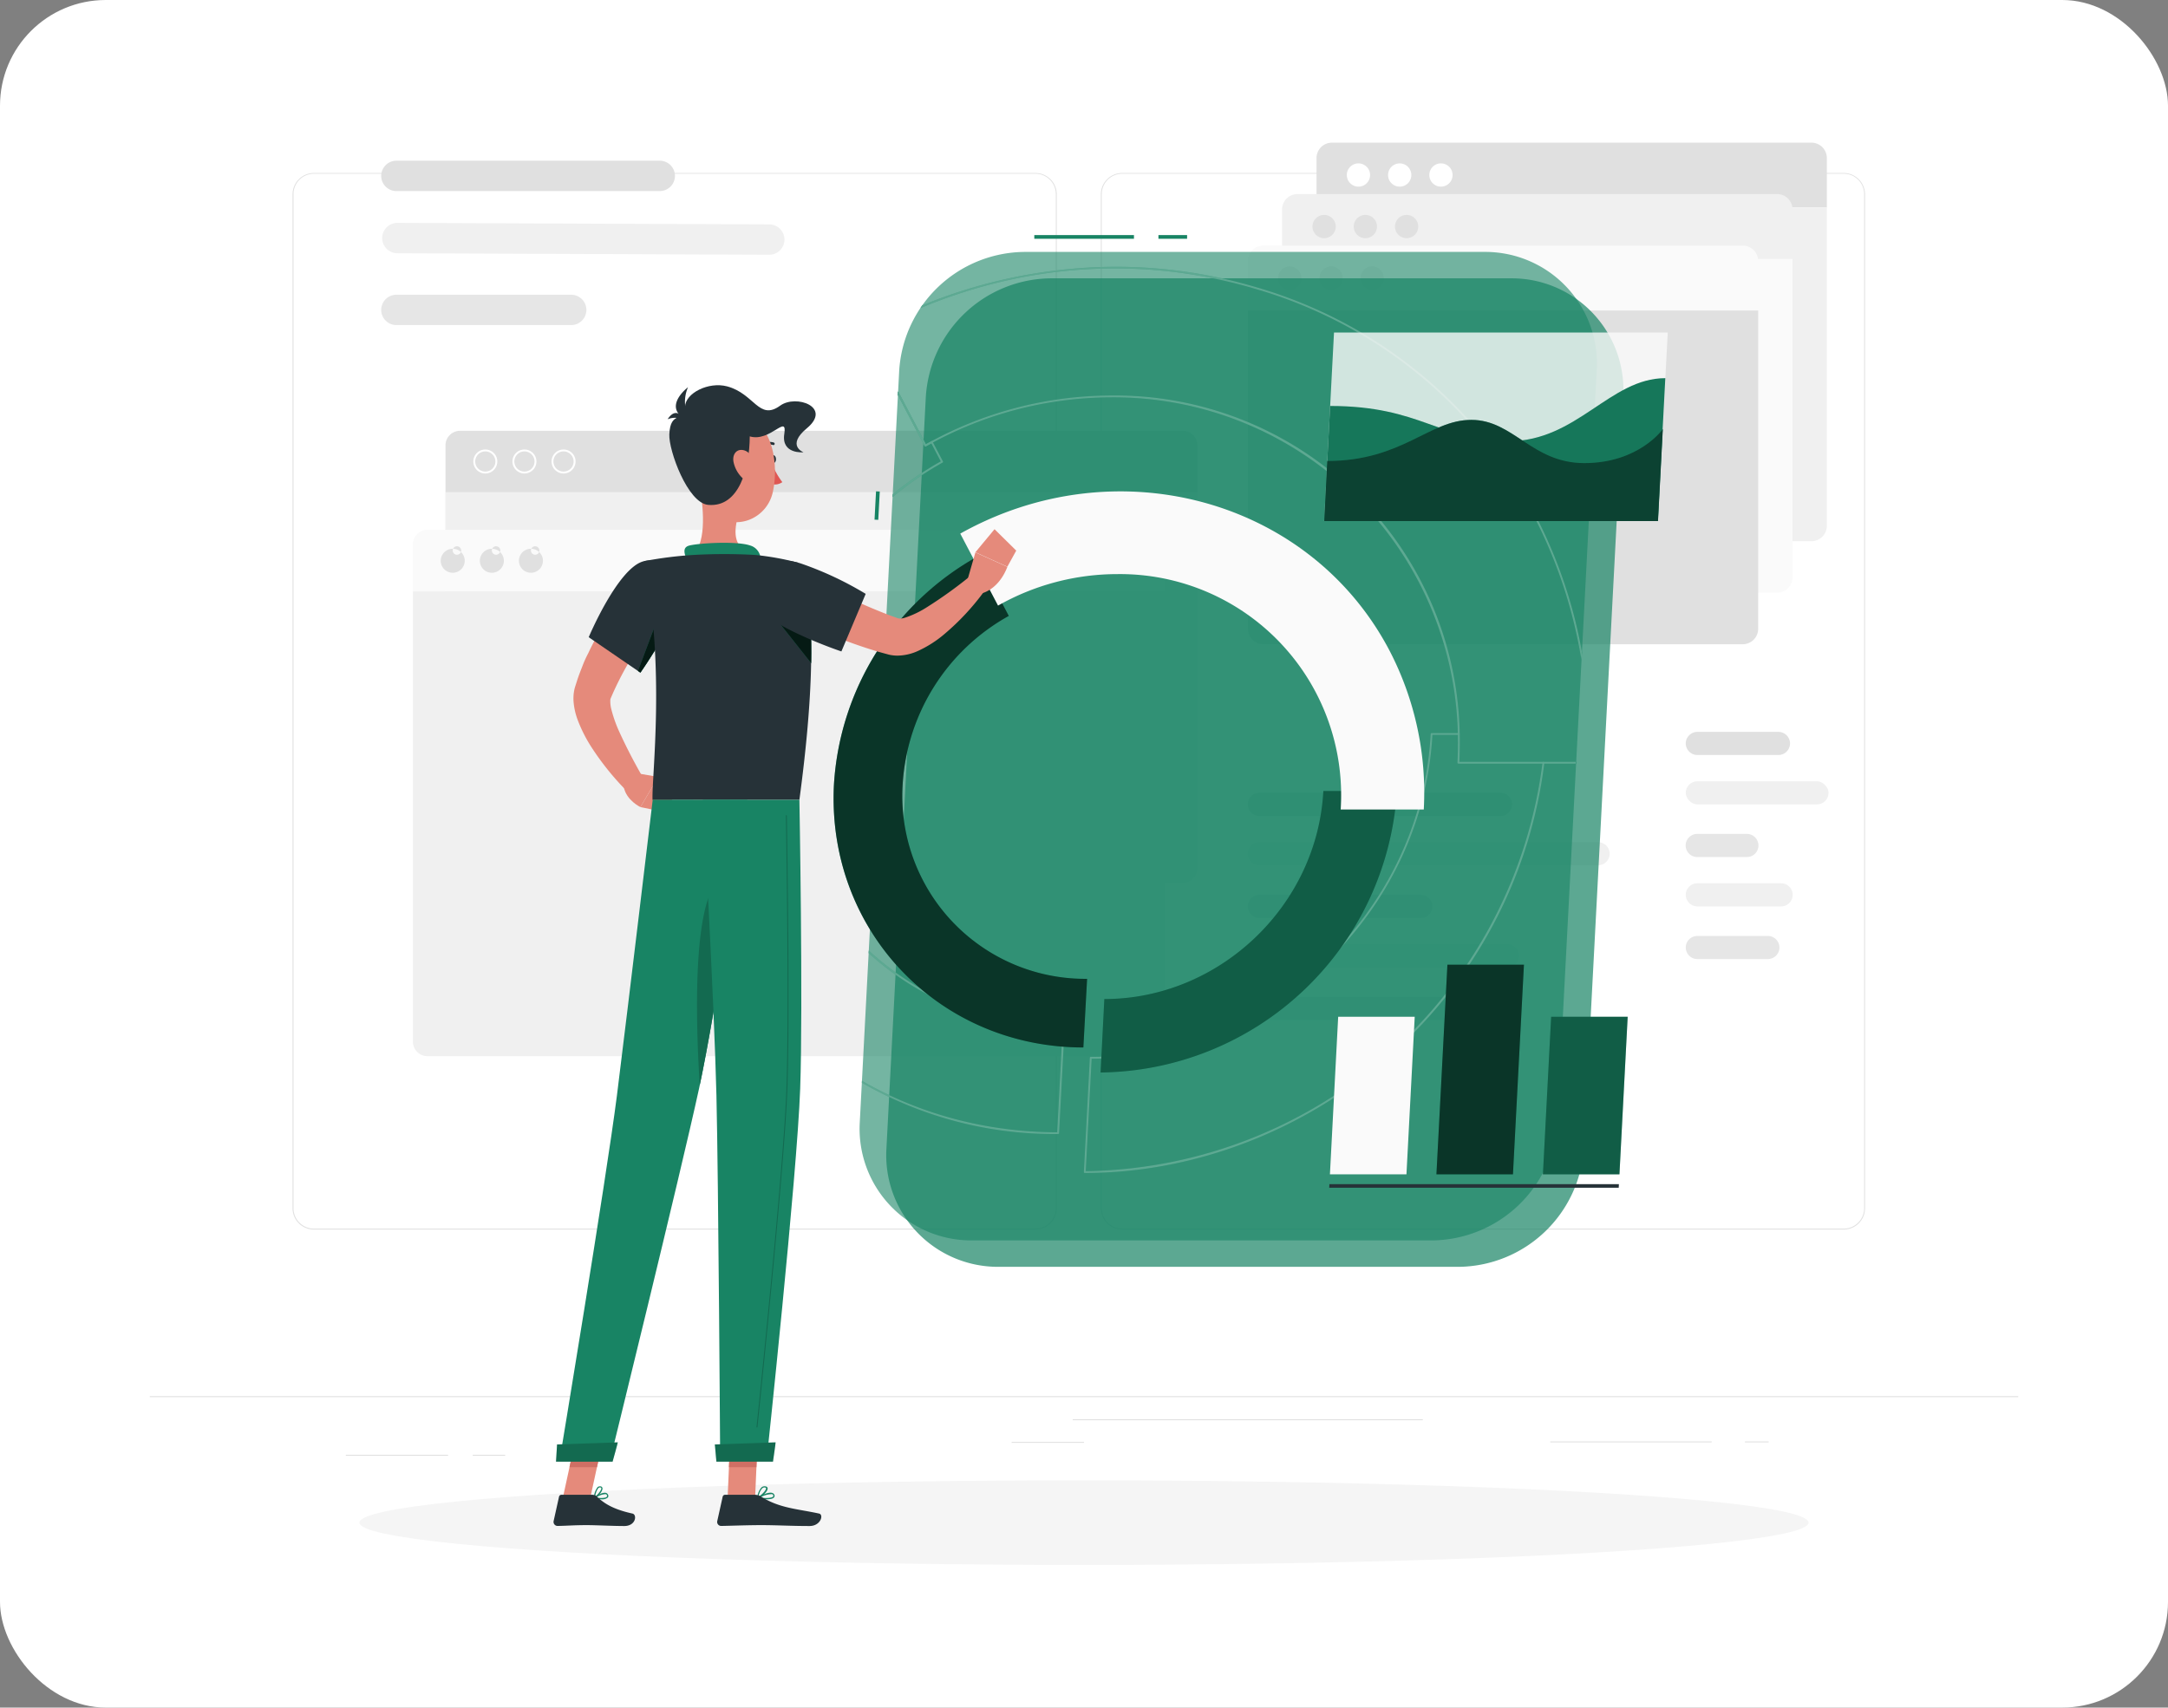 <svg xmlns="http://www.w3.org/2000/svg" xmlns:xlink="http://www.w3.org/1999/xlink" width="410" height="323" viewBox="0 0 410 323">
  <rect x="0" y="0" width="410" height="323" fill="#808080" stroke="none"/>
  <defs>
    <clipPath id="clip-path">
      <rect id="Rectangle_5339" data-name="Rectangle 5339" width="410" height="323" rx="20" transform="translate(1195 5897.043)" fill="#d9d9d9"/>
    </clipPath>
    <clipPath id="clip-path-2">
      <path id="Tracé_3702" data-name="Tracé 3702" d="M264.117,249.4H176.995a21.116,21.116,0,0,1-21.2-22.4l7.456-142.168a23.958,23.958,0,0,1,23.583-22.41h87.087a21.116,21.116,0,0,1,21.236,22.41L287.707,227A23.969,23.969,0,0,1,264.117,249.4Z" transform="translate(-155.754 -62.418)" fill="none"/>
    </clipPath>
  </defs>
  <g id="Custom" transform="translate(-1195 -5897.043)">
    <rect id="Rectangle_5339-2" data-name="Rectangle 5339" width="410" height="323" rx="20" transform="translate(1195 5897.043)" fill="#fff"/>
    <g id="Custom_icon" clip-path="url(#clip-path)">
      <g id="Psona_Tarif_espace" transform="translate(1223.324 5885.587)">
        <g id="freepik--background-complete--inject-2" transform="translate(0 38.442)">
          <rect id="Rectangle_1344" data-name="Rectangle 1344" width="353.352" height="0.177" transform="translate(0 237.113)" fill="#e0e0e0"/>
          <rect id="Rectangle_1345" data-name="Rectangle 1345" width="19.342" height="0.177" transform="translate(37.074 248.194)" fill="#e0e0e0"/>
          <rect id="Rectangle_1346" data-name="Rectangle 1346" width="6.141" height="0.177" transform="translate(61.073 248.194)" fill="#e0e0e0"/>
          <rect id="Rectangle_1347" data-name="Rectangle 1347" width="13.682" height="0.177" transform="translate(162.994 245.756)" fill="#e0e0e0"/>
          <rect id="Rectangle_1348" data-name="Rectangle 1348" width="30.523" height="0.177" transform="translate(264.851 245.664)" fill="#e0e0e0"/>
          <rect id="Rectangle_1349" data-name="Rectangle 1349" width="4.473" height="0.177" transform="translate(301.671 245.664)" fill="#e0e0e0"/>
          <rect id="Rectangle_1350" data-name="Rectangle 1350" width="66.204" height="0.177" transform="translate(174.549 241.481)" fill="#e0e0e0"/>
          <path id="Tracé_3652" data-name="Tracé 3652" d="M171.818,244.956H35.36a4.035,4.035,0,0,1-4.028-4.035V49.1a4.035,4.035,0,0,1,4.028-4H171.818a4.035,4.035,0,0,1,4.035,4.035V240.92A4.035,4.035,0,0,1,171.818,244.956ZM35.36,45.241A3.859,3.859,0,0,0,31.509,49.1V240.92a3.859,3.859,0,0,0,3.852,3.859H171.818a3.866,3.866,0,0,0,3.859-3.859V49.1a3.866,3.866,0,0,0-3.859-3.859Z" transform="translate(-4.329 -39.362)" fill="#e0e0e0"/>
          <path id="Tracé_3653" data-name="Tracé 3653" d="M349.19,244.956H212.725a4.042,4.042,0,0,1-4.035-4.035V49.1a4.042,4.042,0,0,1,4.035-4H349.19a4.035,4.035,0,0,1,4.021,4V240.92A4.035,4.035,0,0,1,349.19,244.956ZM212.725,45.241a3.866,3.866,0,0,0-3.859,3.859V240.92a3.866,3.866,0,0,0,3.859,3.859H349.19a3.866,3.866,0,0,0,3.859-3.859V49.1a3.866,3.866,0,0,0-3.859-3.859Z" transform="translate(-28.834 -39.362)" fill="#e0e0e0"/>
          <path id="Tracé_3654" data-name="Tracé 3654" d="M256.02,41.353a2.919,2.919,0,0,1,2.912-2.912h90.691a2.919,2.919,0,0,1,2.912,2.912V50.7H256.02Z" transform="translate(-35.373 -38.442)" fill="#e0e0e0"/>
          <path id="Tracé_3655" data-name="Tracé 3655" d="M280.776,45.19a2.2,2.2,0,1,0,2.2-2.2A2.2,2.2,0,0,0,280.776,45.19Z" transform="translate(-38.794 -39.07)" fill="#fff"/>
          <path id="Tracé_3656" data-name="Tracé 3656" d="M271.723,45.19a2.2,2.2,0,1,0,2.2-2.2,2.2,2.2,0,0,0-2.2,2.2Z" transform="translate(-37.543 -39.07)" fill="#fff"/>
          <path id="Tracé_3657" data-name="Tracé 3657" d="M262.671,45.19a2.2,2.2,0,1,0,2.2-2.2,2.2,2.2,0,0,0-2.2,2.2Z" transform="translate(-36.292 -39.07)" fill="#fff"/>
          <path id="Tracé_3658" data-name="Tracé 3658" d="M349.623,115.791H258.932a2.919,2.919,0,0,1-2.912-2.912V52.669h96.515V112.88A2.919,2.919,0,0,1,349.623,115.791Z" transform="translate(-35.373 -40.407)" fill="#f0f0f0"/>
          <path id="Tracé_3659" data-name="Tracé 3659" d="M248.46,52.636a2.919,2.919,0,0,1,2.912-2.912h90.712A2.919,2.919,0,0,1,345,52.636v9.357H248.46Z" transform="translate(-34.329 -40.001)" fill="#f0f0f0"/>
          <path id="Tracé_3660" data-name="Tracé 3660" d="M273.24,56.5a2.2,2.2,0,1,0,2.2-2.2A2.2,2.2,0,0,0,273.24,56.5Z" transform="translate(-37.753 -40.633)" fill="#e0e0e0"/>
          <path id="Tracé_3661" data-name="Tracé 3661" d="M264.188,56.5a2.2,2.2,0,1,0,2.2-2.2A2.2,2.2,0,0,0,264.188,56.5Z" transform="translate(-36.502 -40.633)" fill="#e0e0e0"/>
          <path id="Tracé_3662" data-name="Tracé 3662" d="M255.135,56.5a2.2,2.2,0,1,0,2.2-2.2,2.2,2.2,0,0,0-2.2,2.2Z" transform="translate(-35.251 -40.633)" fill="#e0e0e0"/>
          <path id="Tracé_3663" data-name="Tracé 3663" d="M342.086,127.1h-90.7a2.919,2.919,0,0,1-2.912-2.912V63.96H345v60.211a2.919,2.919,0,0,1-2.912,2.926Z" transform="translate(-34.331 -41.967)" fill="#fafafa"/>
          <path id="Tracé_3664" data-name="Tracé 3664" d="M240.941,63.944a2.919,2.919,0,0,1,2.947-2.912h90.663a2.919,2.919,0,0,1,2.912,2.912v9.371H240.941Z" transform="translate(-33.29 -41.563)" fill="#fafafa"/>
          <path id="Tracé_3665" data-name="Tracé 3665" d="M265.68,67.8a2.2,2.2,0,1,0,.651-1.564A2.2,2.2,0,0,0,265.68,67.8Z" transform="translate(-36.708 -42.194)" fill="#f0f0f0"/>
          <path id="Tracé_3666" data-name="Tracé 3666" d="M256.66,67.8a2.2,2.2,0,1,0,2.191-2.2A2.2,2.2,0,0,0,256.66,67.8Z" transform="translate(-35.462 -42.194)" fill="#f0f0f0"/>
          <circle id="Ellipse_132" data-name="Ellipse 132" cx="2.205" cy="2.205" r="2.205" transform="translate(213.382 23.406)" fill="#f0f0f0"/>
          <path id="Tracé_3667" data-name="Tracé 3667" d="M334.556,138.407H243.893a2.919,2.919,0,0,1-2.912-2.912V75.284h96.486v60.2A2.919,2.919,0,0,1,334.556,138.407Z" transform="translate(-33.296 -43.532)" fill="#e0e0e0"/>
          <path id="Tracé_3668" data-name="Tracé 3668" d="M64.887,104.422a2.763,2.763,0,0,1,2.735-2.742h136.7a2.763,2.763,0,0,1,2.756,2.756v8.89H64.887Z" transform="translate(-8.965 -47.179)" fill="#e0e0e0"/>
          <path id="Tracé_3669" data-name="Tracé 3669" d="M90.435,110.325a2.269,2.269,0,1,1,2.269-2.269A2.269,2.269,0,0,1,90.435,110.325Zm0-4.177a1.908,1.908,0,1,0,1.9,1.908,1.908,1.908,0,0,0-1.9-1.908Z" transform="translate(-12.182 -47.747)" fill="#fff"/>
          <path id="Tracé_3670" data-name="Tracé 3670" d="M81.85,110.325a2.269,2.269,0,1,1,2.269-2.269A2.269,2.269,0,0,1,81.85,110.325Zm0-4.177a1.908,1.908,0,1,0,1.908,1.908,1.908,1.908,0,0,0-1.908-1.908Z" transform="translate(-10.995 -47.747)" fill="#fff"/>
          <path id="Tracé_3671" data-name="Tracé 3671" d="M73.264,110.325a2.269,2.269,0,1,1,2.269-2.269,2.269,2.269,0,0,1-2.269,2.269Zm0-4.177a1.908,1.908,0,1,0,1.908,1.908,1.908,1.908,0,0,0-1.908-1.908Z" transform="translate(-9.809 -47.747)" fill="#fff"/>
          <path id="Tracé_3672" data-name="Tracé 3672" d="M204.315,189.056H67.617a2.77,2.77,0,0,1-2.763-2.763V115.177H207.043v71.137a2.763,2.763,0,0,1-2.728,2.742Z" transform="translate(-8.961 -49.044)" fill="#f0f0f0"/>
          <path id="Tracé_3673" data-name="Tracé 3673" d="M57.736,126.173A2.77,2.77,0,0,1,60.5,123.41H197.169a2.763,2.763,0,0,1,2.756,2.763v8.9H57.736Z" transform="translate(-7.977 -50.181)" fill="#fafafa"/>
          <path id="Tracé_3674" data-name="Tracé 3674" d="M83.276,132.113a2.269,2.269,0,1,1,2.269-2.269A2.269,2.269,0,0,1,83.276,132.113Zm0-4.177a.8.8,0,1,0,0-.064Z" transform="translate(-11.193 -50.757)" fill="#e0e0e0"/>
          <path id="Tracé_3675" data-name="Tracé 3675" d="M74.7,132.113a2.269,2.269,0,1,1,2.269-2.269A2.269,2.269,0,0,1,74.7,132.113Zm0-4.177a.8.8,0,1,0,0-.064Z" transform="translate(-10.007 -50.757)" fill="#e0e0e0"/>
          <path id="Tracé_3676" data-name="Tracé 3676" d="M66.114,132.113a2.269,2.269,0,1,1,2.269-2.269A2.269,2.269,0,0,1,66.114,132.113Zm0-4.177a.8.8,0,1,0,0-.064Z" transform="translate(-8.821 -50.757)" fill="#e0e0e0"/>
          <path id="Tracé_3677" data-name="Tracé 3677" d="M197.169,224.854H60.5a2.77,2.77,0,0,1-2.763-2.763V136.94H199.925v85.151a2.763,2.763,0,0,1-2.756,2.763Z" transform="translate(-7.977 -52.051)" fill="#f0f0f0"/>
          <path id="Tracé_3678" data-name="Tracé 3678" d="M103.453,48.148H53.659a2.883,2.883,0,0,1-2.876-2.876h0A2.883,2.883,0,0,1,53.659,42.4h49.808a2.883,2.883,0,0,1,2.869,2.869h0a2.883,2.883,0,0,1-2.883,2.876Z" transform="translate(-7.016 -38.989)" fill="#e0e0e0"/>
          <path id="Tracé_3679" data-name="Tracé 3679" d="M124.169,62.075l-70.338-.283A2.883,2.883,0,0,1,51,58.909h0a2.876,2.876,0,0,1,2.883-2.862l70.331.283a2.883,2.883,0,0,1,2.862,2.883h0a2.876,2.876,0,0,1-2.912,2.862Z" transform="translate(-7.047 -40.874)" fill="#f0f0f0"/>
          <path id="Tracé_3680" data-name="Tracé 3680" d="M86.7,77.561H53.659a2.883,2.883,0,0,1-2.876-2.876h0a2.883,2.883,0,0,1,2.876-2.869H86.711a2.883,2.883,0,0,1,2.876,2.869h0a2.883,2.883,0,0,1-2.89,2.876Z" transform="translate(-7.016 -43.053)" fill="#e6e6e6"/>
          <path id="Tracé_3681" data-name="Tracé 3681" d="M354.578,172.138H339.235a2.2,2.2,0,0,1-2.191-2.184h0a2.2,2.2,0,0,1,2.191-2.191h15.343a2.2,2.2,0,0,1,2.184,2.191h0A2.191,2.191,0,0,1,354.578,172.138Z" transform="translate(-46.568 -56.31)" fill="#e0e0e0"/>
          <rect id="Rectangle_1351" data-name="Rectangle 1351" width="27.003" height="4.374" rx="2.187" transform="translate(290.476 120.797)" fill="#f0f0f0"/>
          <path id="Tracé_3682" data-name="Tracé 3682" d="M348.624,194.532h-9.392a2.2,2.2,0,0,1-2.212-2.184h0a2.2,2.2,0,0,1,2.191-2.191H348.6a2.2,2.2,0,0,1,2.191,2.191h0A2.191,2.191,0,0,1,348.624,194.532Z" transform="translate(-46.565 -59.404)" fill="#e6e6e6"/>
          <path id="Tracé_3683" data-name="Tracé 3683" d="M355.087,205.365H339.235a2.2,2.2,0,0,1-2.191-2.184h0a2.2,2.2,0,0,1,2.191-2.191h15.851a2.2,2.2,0,0,1,2.184,2.191h0a2.191,2.191,0,0,1-2.184,2.184Z" transform="translate(-46.568 -60.9)" fill="#f0f0f0"/>
          <path id="Tracé_3684" data-name="Tracé 3684" d="M352.571,216.927H339.235a2.2,2.2,0,0,1-2.191-2.184h0a2.2,2.2,0,0,1,2.191-2.191h13.336a2.2,2.2,0,0,1,2.191,2.191h0a2.2,2.2,0,0,1-2.191,2.184Z" transform="translate(-46.568 -62.498)" fill="#e6e6e6"/>
          <path id="Tracé_3685" data-name="Tracé 3685" d="M288.728,185.512h-45.6a2.191,2.191,0,0,1-2.184-2.191h0a2.191,2.191,0,0,1,2.184-2.184h45.6a2.191,2.191,0,0,1,2.184,2.184h0A2.191,2.191,0,0,1,288.728,185.512Z" transform="translate(-33.29 -58.157)" fill="#e0e0e0"/>
          <path id="Tracé_3686" data-name="Tracé 3686" d="M307.187,196.345H243.124a2.191,2.191,0,0,1-2.184-2.184h0a2.191,2.191,0,0,1,2.184-2.191h64.063a2.2,2.2,0,0,1,2.191,2.191h0a2.2,2.2,0,0,1-2.191,2.184Z" transform="translate(-33.29 -59.654)" fill="#f0f0f0"/>
          <path id="Tracé_3687" data-name="Tracé 3687" d="M273.654,207.907h-30.53a2.191,2.191,0,0,1-2.184-2.191h0a2.191,2.191,0,0,1,2.184-2.184h30.53a2.2,2.2,0,0,1,2.191,2.184h0A2.2,2.2,0,0,1,273.654,207.907Z" transform="translate(-33.29 -61.252)" fill="#e6e6e6"/>
          <path id="Tracé_3688" data-name="Tracé 3688" d="M290.014,218.739h-46.89a2.191,2.191,0,0,1-2.184-2.191h0a2.191,2.191,0,0,1,2.184-2.184h46.89a2.191,2.191,0,0,1,2.191,2.184h0A2.191,2.191,0,0,1,290.014,218.739Z" transform="translate(-33.29 -62.748)" fill="#f0f0f0"/>
          <path id="Tracé_3689" data-name="Tracé 3689" d="M283.555,230.3H243.124a2.191,2.191,0,0,1-2.184-2.191h0a2.191,2.191,0,0,1,2.184-2.184h40.431a2.191,2.191,0,0,1,2.184,2.184h0a2.191,2.191,0,0,1-2.184,2.191Z" transform="translate(-33.29 -64.346)" fill="#e6e6e6"/>
        </g>
        <g id="freepik--Shadow--inject-2" transform="translate(39.653 291.47)">
          <ellipse id="Ellipse_133" data-name="Ellipse 133" cx="137.023" cy="8" rx="137.023" ry="8" fill="#f5f5f5"/>
        </g>
        <g id="freepik--Charts--inject-2" transform="translate(129.321 55.918)">
          <path id="Tracé_3690" data-name="Tracé 3690" d="M269.936,255.2H182.841a21.116,21.116,0,0,1-21.2-22.41l7.449-142.16a23.907,23.907,0,0,1,23.554-22.41h87.094a21.116,21.116,0,0,1,21.236,22.41l-7.456,142.16A23.958,23.958,0,0,1,269.936,255.2Z" transform="translate(-151.648 -60.033)" fill="#188464" opacity="0.7"/>
          <rect id="Rectangle_1352" data-name="Rectangle 1352" width="5.42" height="0.707" transform="translate(61.433)" fill="#188464"/>
          <rect id="Rectangle_1353" data-name="Rectangle 1353" width="18.848" height="0.707" transform="translate(37.956)" fill="#188464"/>
          <rect id="Rectangle_1354" data-name="Rectangle 1354" width="5.364" height="0.707" transform="translate(7.742 53.832) rotate(-86.97)" fill="#188464"/>
          <path id="Tracé_3691" data-name="Tracé 3691" d="M264.117,249.4H176.995a21.116,21.116,0,0,1-21.2-22.4l7.456-142.168a23.958,23.958,0,0,1,23.583-22.41h87.087a21.116,21.116,0,0,1,21.236,22.41L287.707,227A23.969,23.969,0,0,1,264.117,249.4Z" transform="translate(-150.841 -59.231)" fill="#188464" opacity="0.6"/>
          <g id="Groupe_406" data-name="Groupe 406" transform="translate(4.914 3.187)" clip-path="url(#clip-path-2)">
            <path id="Tracé_3692" data-name="Tracé 3692" d="M187.524,232.916a72.93,72.93,0,0,1-73.554-77.624,80.8,80.8,0,0,1,12.4-38.77,84.352,84.352,0,0,1,28.749-27.759.177.177,0,0,1,.134,0,.2.2,0,0,1,.113.085l7.131,13.6c.254-.141.509-.283.77-.417l.276-.155a.219.219,0,0,1,.134,0,.17.17,0,0,1,.106.092l1.95,3.71a.177.177,0,0,1-.071.233c-18.141,10.141-30.077,29.074-31.137,49.42a53.6,53.6,0,0,0,54.056,57.052.162.162,0,0,1,.127.057.155.155,0,0,1,.049.127l-1.06,20.212a.17.17,0,0,1-.177.134ZM155.136,89.166c-23.766,13.922-39.406,39.25-40.819,66.14A73.049,73.049,0,0,0,134.1,209.97c13.83,14.593,32.685,22.551,53.236,22.615l1.039-19.851a53.945,53.945,0,0,1-54.225-57.42,61.269,61.269,0,0,1,31.166-49.632l-1.781-3.4-.127.071c-.3.163-.615.325-.912.5a.191.191,0,0,1-.141,0,.184.184,0,0,1-.106-.085Z" transform="translate(-149.966 -66.056)" fill="#188464"/>
            <path id="Tracé_3693" data-name="Tracé 3693" d="M205.144,251.241a.191.191,0,0,1-.134-.057.184.184,0,0,1-.042-.134l1.131-21.618a.177.177,0,0,1,.177-.163c33.674,0,62.508-27.4,64.275-61.08a.177.177,0,0,1,.177-.163h5.145a.17.17,0,0,1,.177.17c.042,1.753,0,3.534-.064,5.265h15.894a.163.163,0,0,1,.127.057.219.219,0,0,1,.049.141,88.07,88.07,0,0,1-26.932,53.257C248.846,242.371,226.988,251.241,205.144,251.241Zm1.3-21.618-1.117,21.265a88.287,88.287,0,0,0,86.352-77.073H275.8a.163.163,0,0,1-.134-.071.148.148,0,0,1-.05-.127c.092-1.738.113-3.534.078-5.251h-4.806C269.037,202.1,240.175,229.531,206.444,229.622Z" transform="translate(-162.554 -77.009)" fill="#188464"/>
            <path id="Tracé_3694" data-name="Tracé 3694" d="M271.234,158.141a.184.184,0,0,1-.177-.177A65.075,65.075,0,0,0,205.5,94.284a71.448,71.448,0,0,0-33.83,8.608.17.17,0,0,1-.24-.071.184.184,0,0,1,.071-.24,71.808,71.808,0,0,1,34-8.65,65.172,65.172,0,0,1,65.914,64.027.177.177,0,0,1-.17.184Z" transform="translate(-157.917 -66.771)" fill="#188464"/>
            <path id="Tracé_3695" data-name="Tracé 3695" d="M293.647,159.675h-8.382a.177.177,0,0,1,0-.353h8.212a90.458,90.458,0,0,0-10.085-46.6,86.572,86.572,0,0,0-52.6-42.855c-24.438-7.251-50.452-4.24-73.271,8.48l3.823,7.279a.184.184,0,0,1-.078.24.177.177,0,0,1-.24-.078l-3.894-7.427a.17.17,0,0,1,.071-.233,96.649,96.649,0,0,1,36.939-11.866,93.024,93.024,0,0,1,36.749,3.265A86.925,86.925,0,0,1,283.7,112.559a90.8,90.8,0,0,1,10.12,46.946A.177.177,0,0,1,293.647,159.675Z" transform="translate(-155.942 -62.87)" fill="#188464"/>
            <path id="Tracé_3696" data-name="Tracé 3696" d="M169.03,102.854h-.049a.184.184,0,0,1-.106-.085L161.652,89a.179.179,0,1,1,.318-.163l7.131,13.6c.254-.141.509-.283.77-.417l.276-.155a.177.177,0,0,1,.24.078.17.17,0,0,1-.071.233l-.283.155c-.3.163-.615.325-.912.5a.2.2,0,0,1-.092.014Z" transform="translate(-156.567 -66.055)" fill="#188464"/>
            <g id="Groupe_405" data-name="Groupe 405" transform="translate(-36.105 2.82)" opacity="0.3">
              <path id="Tracé_3697" data-name="Tracé 3697" d="M187.524,232.916a72.93,72.93,0,0,1-73.554-77.624,80.8,80.8,0,0,1,12.4-38.77,84.352,84.352,0,0,1,28.749-27.759.177.177,0,0,1,.134,0,.2.2,0,0,1,.113.085l7.131,13.6c.254-.141.509-.283.77-.417l.276-.155a.219.219,0,0,1,.134,0,.17.17,0,0,1,.106.092l1.95,3.71a.177.177,0,0,1-.071.233c-18.141,10.141-30.077,29.074-31.137,49.42a53.6,53.6,0,0,0,54.056,57.052.162.162,0,0,1,.127.057.155.155,0,0,1,.049.127l-1.06,20.212a.17.17,0,0,1-.177.134ZM155.136,89.166c-23.766,13.922-39.406,39.25-40.819,66.14A73.049,73.049,0,0,0,134.1,209.97c13.83,14.593,32.685,22.551,53.236,22.615l1.039-19.851a53.945,53.945,0,0,1-54.225-57.42,61.269,61.269,0,0,1,31.166-49.632l-1.781-3.4-.127.071c-.3.163-.615.325-.912.5a.191.191,0,0,1-.141,0,.184.184,0,0,1-.106-.085Z" transform="translate(-113.862 -68.876)" fill="#fff"/>
              <path id="Tracé_3698" data-name="Tracé 3698" d="M205.144,251.241a.191.191,0,0,1-.134-.057.184.184,0,0,1-.042-.134l1.131-21.618a.177.177,0,0,1,.177-.163c33.674,0,62.508-27.4,64.275-61.08a.177.177,0,0,1,.177-.163h5.145a.17.17,0,0,1,.177.17c.042,1.753,0,3.534-.064,5.265h15.894a.163.163,0,0,1,.127.057.219.219,0,0,1,.049.141,88.07,88.07,0,0,1-26.932,53.257C248.846,242.371,226.988,251.241,205.144,251.241Zm1.3-21.618-1.117,21.265a88.287,88.287,0,0,0,86.352-77.073H275.8a.163.163,0,0,1-.134-.071.148.148,0,0,1-.05-.127c.092-1.738.113-3.534.078-5.251h-4.806C269.037,202.1,240.175,229.531,206.444,229.622Z" transform="translate(-126.449 -79.829)" fill="#fff"/>
              <path id="Tracé_3699" data-name="Tracé 3699" d="M271.234,158.141a.184.184,0,0,1-.177-.177A65.075,65.075,0,0,0,205.5,94.284a71.448,71.448,0,0,0-33.83,8.608.17.17,0,0,1-.24-.071.184.184,0,0,1,.071-.24,71.808,71.808,0,0,1,34-8.65,65.172,65.172,0,0,1,65.914,64.027.177.177,0,0,1-.17.184Z" transform="translate(-121.813 -69.591)" fill="#fff"/>
              <path id="Tracé_3700" data-name="Tracé 3700" d="M293.647,159.675h-8.382a.177.177,0,0,1,0-.353h8.212a90.458,90.458,0,0,0-10.085-46.6,86.572,86.572,0,0,0-52.6-42.855c-24.438-7.251-50.452-4.24-73.271,8.48l3.823,7.279a.184.184,0,0,1-.078.24.177.177,0,0,1-.24-.078l-3.894-7.427a.17.17,0,0,1,.071-.233,96.649,96.649,0,0,1,36.939-11.866,93.024,93.024,0,0,1,36.749,3.265A86.925,86.925,0,0,1,283.7,112.559a90.8,90.8,0,0,1,10.12,46.946A.177.177,0,0,1,293.647,159.675Z" transform="translate(-119.837 -65.69)" fill="#fff"/>
              <path id="Tracé_3701" data-name="Tracé 3701" d="M169.03,102.854h-.049a.184.184,0,0,1-.106-.085L161.652,89a.179.179,0,1,1,.318-.163l7.131,13.6c.254-.141.509-.283.77-.417l.276-.155a.177.177,0,0,1,.24.078.17.17,0,0,1-.071.233l-.283.155c-.3.163-.615.325-.912.5a.2.2,0,0,1-.092.014Z" transform="translate(-120.462 -68.875)" fill="#fff"/>
            </g>
          </g>
          <path id="Tracé_3703" data-name="Tracé 3703" d="M197.995,209.158l-.707,12.982c-27.484,0-48.607-22.289-47.165-49.766a53.03,53.03,0,0,1,27.152-43.109l5.908,11.244a39.109,39.109,0,0,0-20.07,31.858A34.6,34.6,0,0,0,197.995,209.158Z" transform="translate(-150.053 -68.467)" fill="#188464"/>
          <path id="Tracé_3704" data-name="Tracé 3704" d="M197.995,209.158l-.707,12.982c-27.484,0-48.607-22.289-47.165-49.766a53.03,53.03,0,0,1,27.152-43.109l5.908,11.244a39.109,39.109,0,0,0-20.07,31.858A34.6,34.6,0,0,0,197.995,209.158Z" transform="translate(-150.053 -68.467)" opacity="0.6"/>
          <path id="Tracé_3705" data-name="Tracé 3705" d="M264.682,180.736a56.777,56.777,0,0,1-56.042,53.25l.707-13.894c21.731,0,40.282-17.625,41.42-39.356Z" transform="translate(-158.148 -75.579)" fill="#188464"/>
          <path id="Tracé_3706" data-name="Tracé 3706" d="M264.682,180.736a56.777,56.777,0,0,1-56.042,53.25l.707-13.894c21.731,0,40.282-17.625,41.42-39.356Z" transform="translate(-158.148 -75.579)" opacity="0.3"/>
          <path id="Tracé_3707" data-name="Tracé 3707" d="M265.509,175.149H249.792a41.819,41.819,0,0,0-42.2-44.522,45.787,45.787,0,0,0-22.6,5.957l-7.145-13.618c29.491-16.523,66.105-6.558,81.144,22.063a58.253,58.253,0,0,1,6.516,30.12Z" transform="translate(-153.894 -66.493)" fill="#fafafa"/>
          <path id="Tracé_3708" data-name="Tracé 3708" d="M275,230.289H260.526L258.964,260.1h14.473Z" transform="translate(-165.101 -82.425)" fill="#fafafa"/>
          <path id="Tracé_3709" data-name="Tracé 3709" d="M298.885,218.858H284.412l-2.078,39.66h14.473Z" transform="translate(-168.33 -80.846)" fill="#188464"/>
          <path id="Tracé_3710" data-name="Tracé 3710" d="M298.885,218.858H284.412l-2.078,39.66h14.473Z" transform="translate(-168.33 -80.846)" opacity="0.6"/>
          <path id="Tracé_3711" data-name="Tracé 3711" d="M321.731,230.289H307.258L305.7,260.1h14.473Z" transform="translate(-171.558 -82.425)" fill="#188464"/>
          <path id="Tracé_3712" data-name="Tracé 3712" d="M321.731,230.289H307.258L305.7,260.1h14.473Z" transform="translate(-171.558 -82.425)" opacity="0.3"/>
          <path id="Tracé_3713" data-name="Tracé 3713" d="M313.557,267.711H258.808l.035-.678h54.748Z" transform="translate(-165.079 -87.502)" fill="#263238"/>
          <path id="Tracé_3714" data-name="Tracé 3714" d="M320.8,115.767H257.693l1.866-35.653h63.116Z" transform="translate(-164.925 -61.676)" fill="#fafafa" opacity="0.8"/>
          <path id="Tracé_3715" data-name="Tracé 3715" d="M258.831,95.392l-1.138,21.759H320.8l1.413-27.017c-10.473,0-16.685,11.922-29.639,11.922S276.068,95.392,258.831,95.392Z" transform="translate(-164.925 -63.061)" fill="#188464"/>
          <path id="Tracé_3716" data-name="Tracé 3716" d="M258.831,95.392l-1.138,21.759H320.8l1.413-27.017c-10.473,0-16.685,11.922-29.639,11.922S276.068,95.392,258.831,95.392Z" transform="translate(-164.925 -63.061)" opacity="0.1"/>
          <path id="Tracé_3717" data-name="Tracé 3717" d="M258.291,107.059c14.184,0,19.279-7.774,27.243-7.774s11.449,8.177,21.371,8.177c10.346,0,14.841-6.431,14.841-6.431l-.912,17.4H257.726Z" transform="translate(-164.93 -64.325)" fill="#188464"/>
          <path id="Tracé_3718" data-name="Tracé 3718" d="M258.291,107.059c14.184,0,19.279-7.774,27.243-7.774s11.449,8.177,21.371,8.177c10.346,0,14.841-6.431,14.841-6.431l-.912,17.4H257.726Z" transform="translate(-164.93 -64.325)" opacity="0.5"/>
        </g>
        <g id="freepik--Character--inject-2" transform="translate(76.357 84.323)">
          <path id="Tracé_3719" data-name="Tracé 3719" d="M110.716,139.265c-.933,1.251-1.972,2.643-2.912,4.007s-1.887,2.756-2.777,4.155a60.776,60.776,0,0,0-4.664,8.558l-.233.537-.113.269h0a.862.862,0,0,0-.078.353,6.057,6.057,0,0,0,.191,1.71,25.011,25.011,0,0,0,1.534,4.332,100.591,100.591,0,0,0,4.65,8.933l-3.06,2.417a51.807,51.807,0,0,1-6.869-8.48,27.151,27.151,0,0,1-2.643-5.244,12.791,12.791,0,0,1-.756-3.428,8.056,8.056,0,0,1,.155-2.233c.042-.2.106-.424.17-.629l.113-.346.226-.707c.29-.926.643-1.8.982-2.678a21.912,21.912,0,0,1,1.152-2.558c.777-1.689,1.675-3.293,2.587-4.876s1.9-3.109,2.933-4.6c.516-.749,1.046-1.484,1.583-2.219s1.074-1.413,1.71-2.2Z" transform="translate(-89.202 -97.572)" fill="#e58a7b"/>
          <path id="Tracé_3720" data-name="Tracé 3720" d="M106.733,176.89l3.795.65-3.371,5.71s-2.643-1.272-3.124-3.738Z" transform="translate(-90.731 -103.452)" fill="#e58a7b"/>
          <path id="Tracé_3721" data-name="Tracé 3721" d="M115.128,179.687l-3,4.594-4.466-.926,3.371-5.71Z" transform="translate(-91.232 -103.556)" fill="#e58a7b"/>
          <path id="Tracé_3722" data-name="Tracé 3722" d="M136.268,107.791c0,.417.219.756.495.756s.495-.339.495-.756-.219-.756-.495-.756S136.268,107.367,136.268,107.791Z" transform="translate(-95.185 -93.8)" fill="#263238"/>
          <path id="Tracé_3723" data-name="Tracé 3723" d="M136.481,108.789a15.074,15.074,0,0,0,2,3.583,2.41,2.41,0,0,1-2,.375Z" transform="translate(-95.214 -94.042)" fill="#df5753"/>
          <path id="Tracé_3724" data-name="Tracé 3724" d="M134.506,105.071a.226.226,0,0,1-.2-.106.233.233,0,0,1,.057-.339,2.417,2.417,0,0,1,2.212-.382.247.247,0,0,1,.134.318.233.233,0,0,1-.311.141h0a1.943,1.943,0,0,0-1.753.318A.219.219,0,0,1,134.506,105.071Z" transform="translate(-94.907 -93.398)" fill="#263238"/>
          <path id="Tracé_3725" data-name="Tracé 3725" d="M120.394,113.513c.749,3.8,1.491,10.756-1.166,13.293,0,0,1.039,3.852,8.1,3.852,7.774,0,3.7-3.852,3.7-3.852-4.24-1.011-4.127-4.155-3.385-7.1Z" transform="translate(-92.831 -94.695)" fill="#e58a7b"/>
          <path id="Tracé_3726" data-name="Tracé 3726" d="M117.976,129.889c-.558-1.216-1.166-2.615.1-3.053,1.413-.481,9.025-.968,11.654-.071a2.721,2.721,0,0,1,1.887,3.378Z" transform="translate(-92.568 -96.457)" fill="#188464"/>
          <path id="Tracé_3727" data-name="Tracé 3727" d="M98.848,336a6.6,6.6,0,0,1-1.357-.148.113.113,0,0,1-.092-.092.127.127,0,0,1,.049-.127c.064-.042,1.5-1.018,2.254-.848a.558.558,0,0,1,.382.29.509.509,0,0,1,0,.587A1.661,1.661,0,0,1,98.848,336Zm-1.011-.325c.777.127,1.837.127,2.057-.17a.3.3,0,0,0,0-.311.332.332,0,0,0-.226-.17,3.336,3.336,0,0,0-1.83.664Z" transform="translate(-89.814 -125.265)" fill="#188464"/>
          <path id="Tracé_3728" data-name="Tracé 3728" d="M97.561,335.679a.1.1,0,0,1-.064,0,.113.113,0,0,1-.057-.113,3.784,3.784,0,0,1,.707-2.056.707.707,0,0,1,.523-.155.4.4,0,0,1,.4.325c.106.58-.933,1.71-1.47,2.007Zm1.046-2.12a.452.452,0,0,0-.283.106,2.99,2.99,0,0,0-.615,1.625c.537-.4,1.2-1.258,1.138-1.6,0,0,0-.106-.184-.127Z" transform="translate(-89.82 -125.069)" fill="#188464"/>
          <path id="Tracé_3729" data-name="Tracé 3729" d="M134.98,336a8.542,8.542,0,0,1-1.59-.148.113.113,0,0,1-.1-.1.127.127,0,0,1,.057-.127c.078-.042,1.894-1.074,2.756-.841a.594.594,0,0,1,.389.29.459.459,0,0,1,0,.537C136.287,335.922,135.644,336,134.98,336Zm-1.194-.325c.975.134,2.283.113,2.523-.212a.4.4,0,0,0,0-.269.361.361,0,0,0-.24-.17,4.512,4.512,0,0,0-2.283.664Z" transform="translate(-94.773 -125.262)" fill="#188464"/>
          <path id="Tracé_3730" data-name="Tracé 3730" d="M133.411,335.678a.09.09,0,0,1-.12-.113,3.42,3.42,0,0,1,.806-2,.862.862,0,0,1,.707-.212c.339.035.438.205.459.346.092.587-1.145,1.71-1.774,1.986Zm1.265-2.12a.615.615,0,0,0-.424.163,2.827,2.827,0,0,0-.707,1.6c.636-.382,1.484-1.265,1.413-1.618,0,0,0-.113-.24-.141Z" transform="translate(-94.774 -125.068)" fill="#188464"/>
          <path id="Tracé_3731" data-name="Tracé 3731" d="M126.8,333.978H132l.516-12.021h-5.194Z" transform="translate(-93.878 -123.495)" fill="#e58a7b"/>
          <path id="Tracé_3732" data-name="Tracé 3732" d="M90.635,333.978h5.194l2.608-12.021H93.249Z" transform="translate(-88.88 -123.495)" fill="#e58a7b"/>
          <path id="Tracé_3733" data-name="Tracé 3733" d="M95.915,335.208h-5.83a.459.459,0,0,0-.445.36l-1.025,4.615a.763.763,0,0,0,.763.919c2.035-.035,3.025-.155,5.59-.155,1.576,0,4.827.17,7.01.17s2.459-2.12,1.569-2.353c-4-.876-5.505-2.085-6.791-3.23A1.23,1.23,0,0,0,95.915,335.208Z" transform="translate(-88.599 -125.326)" fill="#263238"/>
          <path id="Tracé_3734" data-name="Tracé 3734" d="M131.646,335.208h-5.654a.459.459,0,0,0-.445.36l-1.025,4.615a.756.756,0,0,0,.749.919c2.042-.035,5-.155,7.569-.155,3,0,5.6.17,9.124.17,2.12,0,2.728-2.12,1.837-2.353-4.064-.89-7.378-.982-10.89-3.145A2.375,2.375,0,0,0,131.646,335.208Z" transform="translate(-93.56 -125.326)" fill="#263238"/>
          <path id="Tracé_3735" data-name="Tracé 3735" d="M140.17,132.373c3.039,1.5,6.2,3.032,9.314,4.466s6.268,2.827,9.4,4.021l1.166.417.3.106h.071l.035.035a2.869,2.869,0,0,0,1.251-.148,18.248,18.248,0,0,0,4-1.9,83.3,83.3,0,0,0,8.219-5.887l2.862,2.643a46.3,46.3,0,0,1-7.555,8.169,21.469,21.469,0,0,1-5.173,3.307,9.527,9.527,0,0,1-3.908.848,7.419,7.419,0,0,1-1.272-.134l-.339-.078-.233-.064-.339-.092-1.357-.375a96.114,96.114,0,0,1-10.29-3.731c-3.336-1.413-6.544-2.926-9.788-4.643Z" transform="translate(-95.221 -97.301)" fill="#e58a7b"/>
          <path id="Tracé_3736" data-name="Tracé 3736" d="M106.769,130.273c-4.869,1.117-10.452,14.381-10.452,14.381l9.774,6.7a82.408,82.408,0,0,0,6.459-10.975C115.434,134.308,111.745,129.135,106.769,130.273Z" transform="translate(-89.665 -96.989)" fill="#263238"/>
          <path id="Tracé_3737" data-name="Tracé 3737" d="M111.747,140.113l-4.622,12.3.459.318s2-2.827,4.162-6.594Z" transform="translate(-91.158 -98.37)" fill="#188464"/>
          <path id="Tracé_3738" data-name="Tracé 3738" d="M111.747,140.113l-4.622,12.3.459.318s2-2.827,4.162-6.594Z" transform="translate(-91.158 -98.37)" opacity="0.8"/>
          <path id="Tracé_3739" data-name="Tracé 3739" d="M137.526,130.351s5.526,6.24.311,44.876H110.063c-.191-4.24,2.488-25.06-1.618-45.144a72.482,72.482,0,0,1,9.293-1.173,102.662,102.662,0,0,1,11.8,0A51.94,51.94,0,0,1,137.526,130.351Z" transform="translate(-91.341 -96.799)" fill="#263238"/>
          <path id="Tracé_3740" data-name="Tracé 3740" d="M143.938,144.175l-6.678-1.413c.1.12,4.24,5.314,6.777,8.544C144.087,148.55,144.051,146.225,143.938,144.175Z" transform="translate(-95.322 -98.736)" fill="#188464"/>
          <path id="Tracé_3741" data-name="Tracé 3741" d="M143.938,144.175l-6.678-1.413c.1.12,4.24,5.314,6.777,8.544C144.087,148.55,144.051,146.225,143.938,144.175Z" transform="translate(-95.322 -98.736)" opacity="0.8"/>
          <path id="Tracé_3742" data-name="Tracé 3742" d="M132.03,137.457c1.526,4.721,16.961,9.894,16.961,9.894l4.594-10.89a63.645,63.645,0,0,0-12.268-5.753C135.055,128.715,130.348,132.277,132.03,137.457Z" transform="translate(-94.552 -96.993)" fill="#263238"/>
          <path id="Tracé_3743" data-name="Tracé 3743" d="M179.408,133.636l1.519-5.265,6.042,2.735s-1.336,4.085-4.989,5.06Z" transform="translate(-101.146 -96.748)" fill="#e58a7b"/>
          <path id="Tracé_3744" data-name="Tracé 3744" d="M184.789,123.279l4.106,4.049-1.682,3.046-6.042-2.735Z" transform="translate(-101.389 -96.044)" fill="#e58a7b"/>
          <path id="Tracé_3745" data-name="Tracé 3745" d="M132.555,321.965l-.269,6.191h-5.194l.269-6.191Z" transform="translate(-93.917 -123.496)" fill="#cf6f64"/>
          <path id="Tracé_3746" data-name="Tracé 3746" d="M93.445,321.965h5.194L97.3,328.156H92.1Z" transform="translate(-89.083 -123.496)" fill="#cf6f64"/>
          <path id="Tracé_3747" data-name="Tracé 3747" d="M120.061,105.668c.311,5.145.233,8.169,2.827,10.813,3.908,3.972,10.254,1.611,11.484-3.534,1.1-4.622.4-12.254-4.636-14.3a7.025,7.025,0,0,0-9.675,7.025Z" transform="translate(-92.943 -92.568)" fill="#e58a7b"/>
          <path id="Tracé_3748" data-name="Tracé 3748" d="M129.219,101.358c3.88,1.145,7.131-4.36,6.53-.466s3.632,3.47,3.632,3.47-3.322-1.258.629-4.537c4.827-4.007-2.028-6.466-5.032-4.29-4.042,2.94-4.834-2.247-10.042-3.64-3.534-.933-7.88,1.286-7.957,3.837-.1,3.117-2.777.608-2.975,5.244-.134,3.025,3.47,13,7.357,13.335C127.212,114.828,129.177,107.408,129.219,101.358Z" transform="translate(-92.108 -91.678)" fill="#263238"/>
          <path id="Tracé_3749" data-name="Tracé 3749" d="M128.106,108.239a5.809,5.809,0,0,0,1.951,3.208c1.307,1.06,2.353.113,2.325-1.413-.035-1.378-.749-3.59-2.219-4.056S127.774,106.733,128.106,108.239Z" transform="translate(-94.048 -93.64)" fill="#e58a7b"/>
          <path id="Tracé_3750" data-name="Tracé 3750" d="M118.309,98.691a6.933,6.933,0,0,1-.572-6.572S112.21,96.281,118.309,98.691Z" transform="translate(-92.308 -91.739)" fill="#263238"/>
          <path id="Tracé_3751" data-name="Tracé 3751" d="M113.636,98.964a3.534,3.534,0,0,1,3.385.346S115.452,96.109,113.636,98.964Z" transform="translate(-92.058 -92.521)" fill="#263238"/>
          <path id="Tracé_3752" data-name="Tracé 3752" d="M125.423,182.675s-5.894,39.674-9.116,54.572c-3.534,16.254-16.883,70.5-16.883,70.5H89.9S98.7,254.8,100.759,238.66c2.191-17.491,6.777-56.013,6.777-56.013Z" transform="translate(-88.778 -104.247)" fill="#188464"/>
          <path id="Tracé_3753" data-name="Tracé 3753" d="M100.824,323.7c.042,0-.982,3.654-.982,3.654h-10.7l.2-3.258Z" transform="translate(-88.674 -123.735)" fill="#188464"/>
          <path id="Tracé_3754" data-name="Tracé 3754" d="M100.824,323.7c.042,0-.982,3.654-.982,3.654h-10.7l.2-3.258Z" transform="translate(-88.674 -123.735)" opacity="0.2"/>
          <path id="Tracé_3755" data-name="Tracé 3755" d="M125.869,199.069c-6.813,1.336-6.092,26.742-5.272,39.809,2-9.265,4.827-27.01,6.806-39.653a2.325,2.325,0,0,0-1.534-.155Z" transform="translate(-92.949 -106.507)" fill="#188464"/>
          <path id="Tracé_3756" data-name="Tracé 3756" d="M125.869,199.069c-6.813,1.336-6.092,26.742-5.272,39.809,2-9.265,4.827-27.01,6.806-39.653a2.325,2.325,0,0,0-1.534-.155Z" transform="translate(-92.949 -106.507)" opacity="0.2"/>
          <path id="Tracé_3757" data-name="Tracé 3757" d="M139.625,182.68s.707,38.812.148,54.649c-.587,16.466-6.36,70.388-6.36,70.388h-8.77s-.325-52.96-.707-69.13c-.424-17.632-2.551-55.907-2.551-55.907Z" transform="translate(-93.129 -104.251)" fill="#188464"/>
          <path id="Tracé_3758" data-name="Tracé 3758" d="M133.228,301.863h0a.1.1,0,0,1-.085-.1c1.555-14.926,5.208-51.031,5.654-63.978.473-13.265.042-42.89-.1-51.66a.085.085,0,0,1,.085-.085.092.092,0,0,1,.092.085c.141,8.763.572,38.4.1,51.667-.459,12.954-4.113,49.066-5.654,63.992a.085.085,0,0,1-.092.078Z" transform="translate(-94.753 -104.716)" fill="#188464"/>
          <path id="Tracé_3759" data-name="Tracé 3759" d="M133.228,301.863h0a.1.1,0,0,1-.085-.1c1.555-14.926,5.208-51.031,5.654-63.978.473-13.265.042-42.89-.1-51.66a.085.085,0,0,1,.085-.085.092.092,0,0,1,.092.085c.141,8.763.572,38.4.1,51.667-.459,12.954-4.113,49.066-5.654,63.992a.085.085,0,0,1-.092.078Z" transform="translate(-94.753 -104.716)" opacity="0.2"/>
          <path id="Tracé_3760" data-name="Tracé 3760" d="M135.484,323.7c.042,0-.495,3.654-.495,3.654h-10.7l-.29-3.258Z" transform="translate(-93.49 -123.735)" fill="#188464"/>
          <path id="Tracé_3761" data-name="Tracé 3761" d="M135.484,323.7c.042,0-.495,3.654-.495,3.654h-10.7l-.29-3.258Z" transform="translate(-93.49 -123.735)" opacity="0.2"/>
        </g>
      </g>
    </g>
  </g>
</svg>

